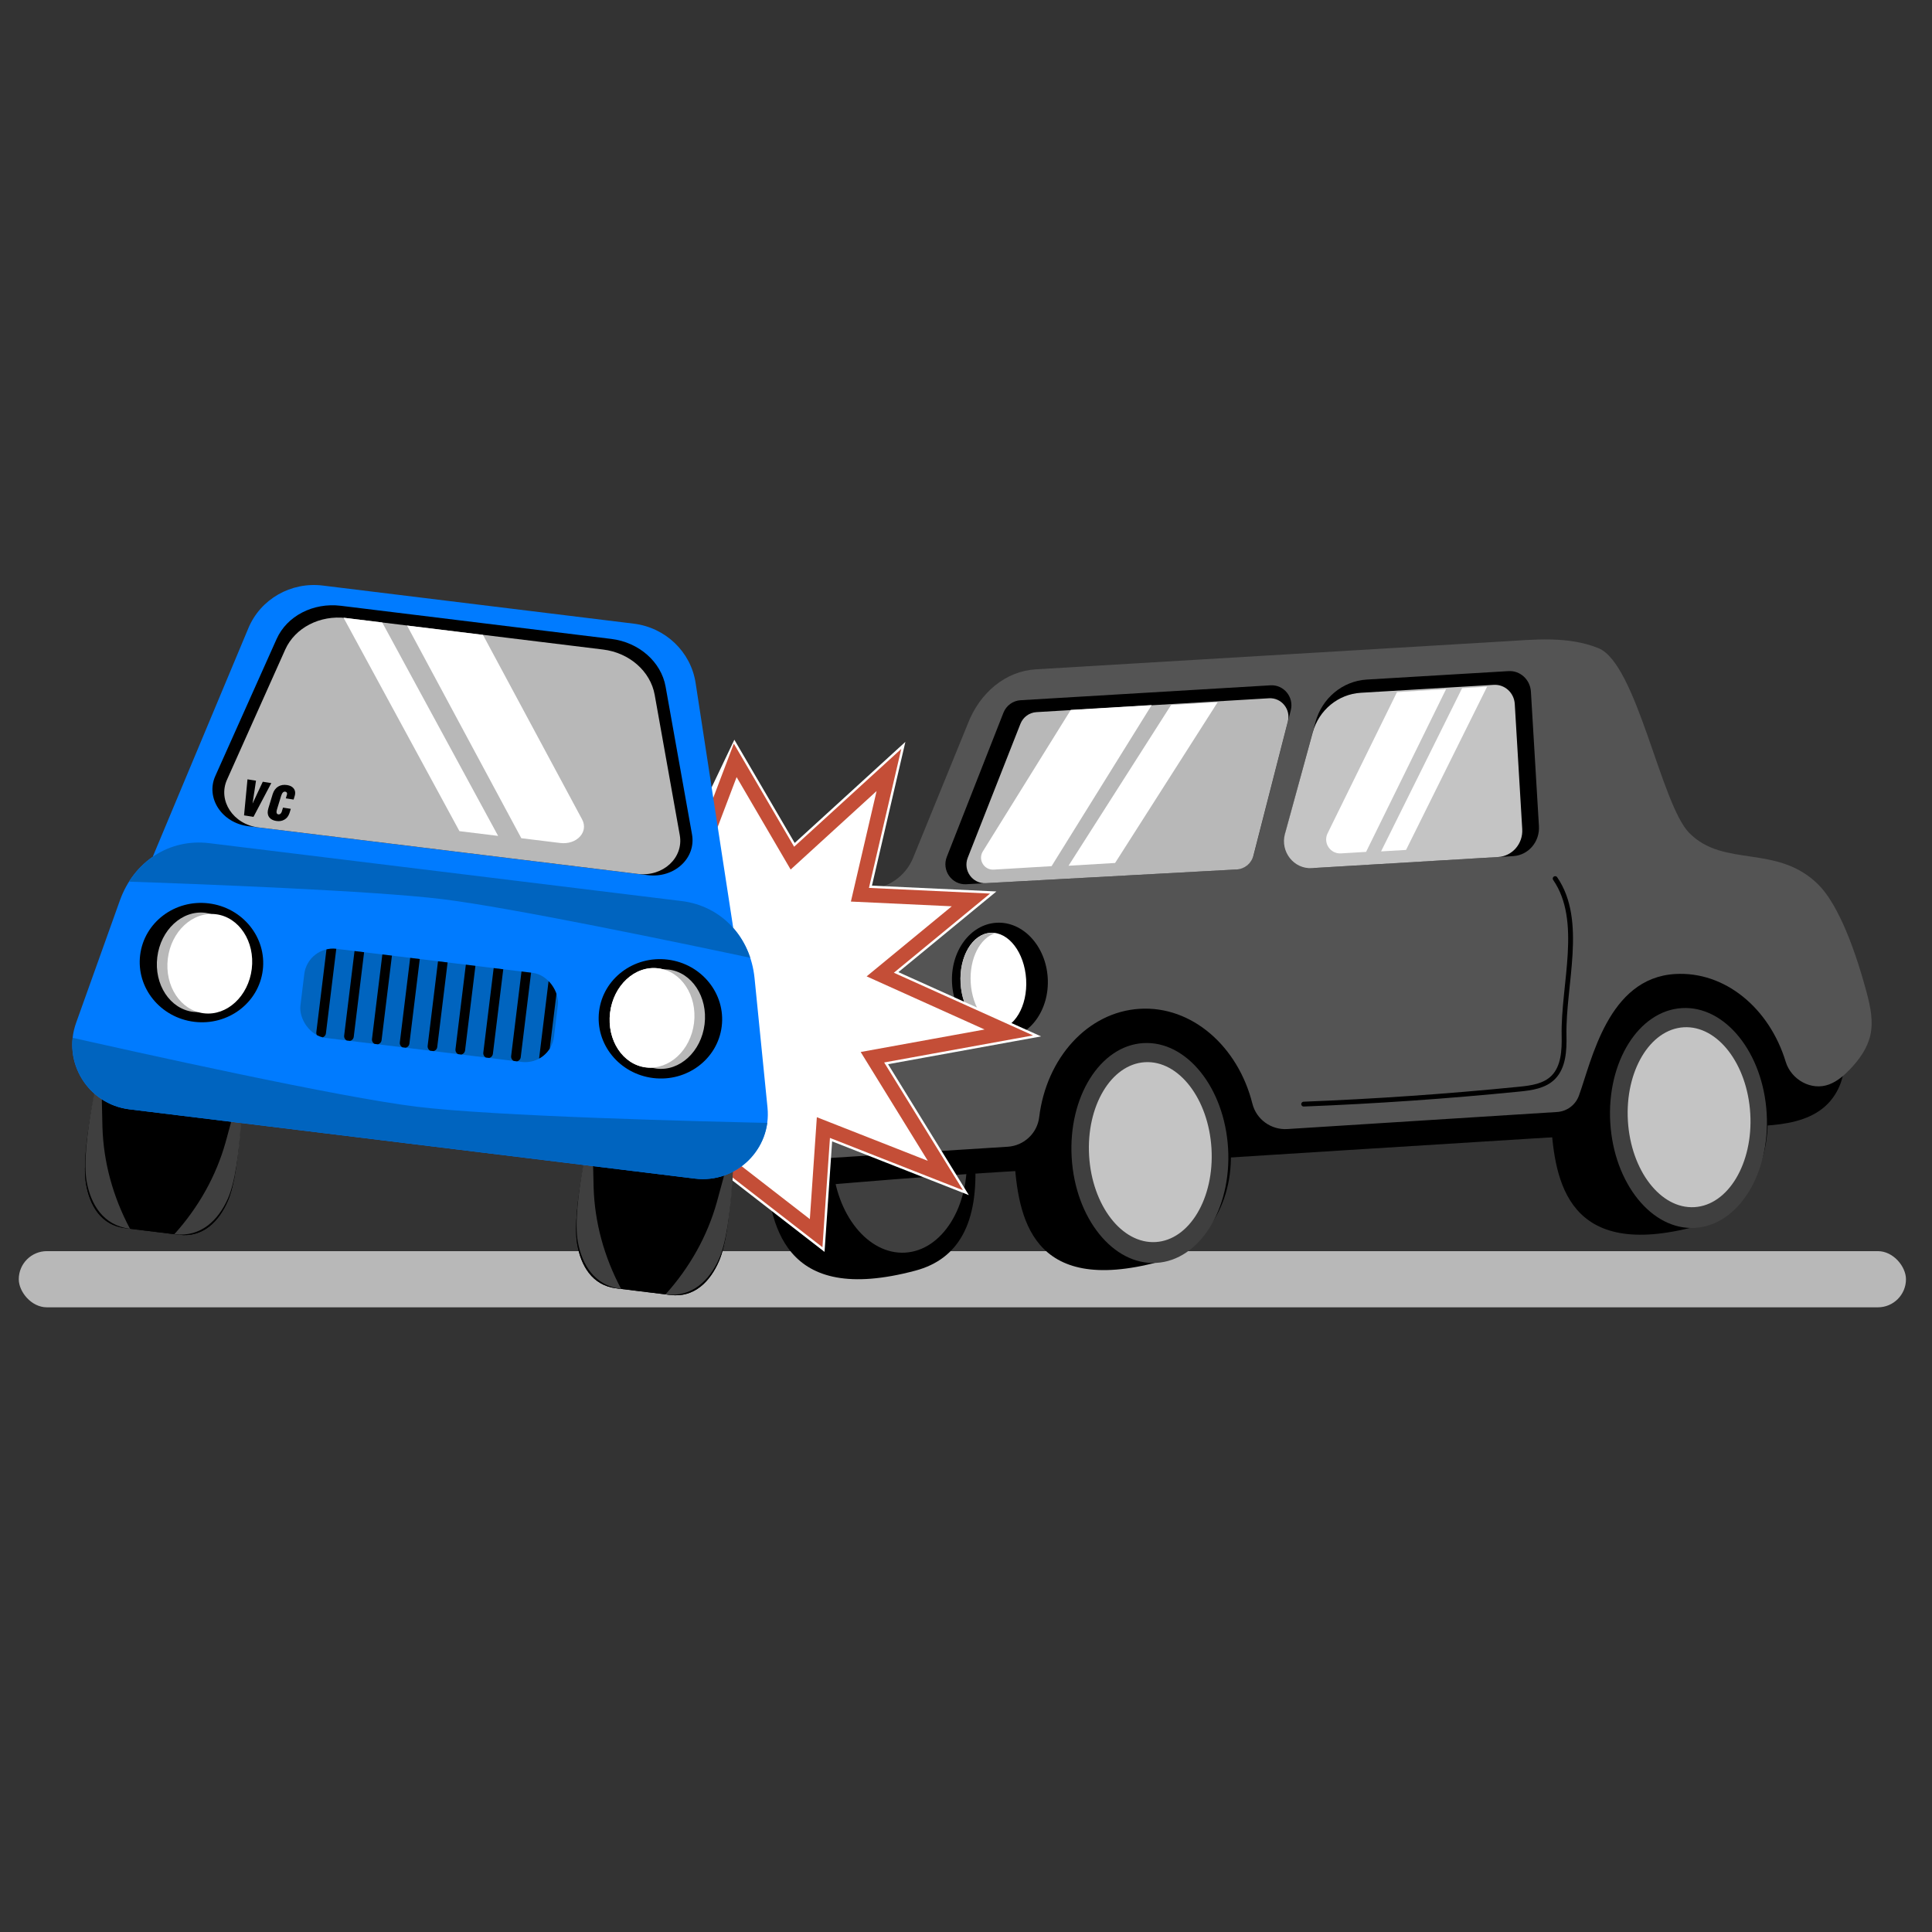 <?xml version="1.0" encoding="UTF-8"?><svg id="uuid-cbb5eda2-8f18-4133-b895-10ccef19837f" xmlns="http://www.w3.org/2000/svg" xmlns:xlink="http://www.w3.org/1999/xlink" viewBox="0 0 800 800"><rect x="0" y="0" width="800" height="800" fill="#333333" stroke="none"/><defs><clipPath id="uuid-2d5b2bd8-831f-4836-8941-e5dba2e8c00d"><path d="m287.746,488.033l-234.162-28.69c-17.128-2.099-27.887-19.542-22.076-35.79l18.131-50.69c5.776-16.149,20.529-25.742,37.018-23.722l195.595,23.965c16.488,2.02,28.488,14.89,30.196,31.955l5.36,53.569c1.718,17.171-12.934,31.502-30.063,29.403Z" style="fill:#007bff; stroke-width:0px;"/></clipPath><clipPath id="uuid-0f97b0f5-ee3c-4f67-8a58-663374f11a41"><rect x="124.801" y="397.73" width="105.789" height="37.157" rx="12" ry="12" transform="translate(51.947 -18.52) rotate(6.985)" style="fill:#0064bf; stroke-width:0px;"/></clipPath><clipPath id="uuid-274ecdc2-5fa9-40dc-96f3-852a3e36fe3b"><rect x="158.743" y="364.562" width="37.906" height="103.493" transform="translate(-257.133 542.057) rotate(-83.015)" style="fill:none; stroke-width:0px;"/></clipPath></defs><rect x="7.775" y="518.071" width="781.447" height="23.262" rx="11.631" ry="11.631" style="fill:#b8b8b8; stroke-width:0px;"/><path d="m642.233,464.328c1.499,25.13,6.981,57.664,59.967,43.504,17.308-4.625,31.166-22.304,29.667-47.434-1.499-25.13-17.212-44.638-35.096-43.571-53.639,3.2-56.037,22.371-54.538,47.501Z" style="stroke-width:0px;"/><path d="m419.967,478.98c1.499,25.13,6.981,57.664,59.967,43.504,17.308-4.625,31.166-22.304,29.667-47.434-1.499-25.13-17.212-44.638-35.096-43.571-53.639,3.2-56.037,22.371-54.538,47.501Z" style="stroke-width:0px;"/><path d="m316.874,481.01c1.555,26.067,7.241,59.812,62.201,45.125,17.953-4.798,26.21-19.846,24.655-45.912-1.555-26.067-11.736-49.591-30.287-48.484-55.638,3.319-58.125,23.205-56.57,49.271Z" style="stroke-width:0px;"/><ellipse cx="372.497" cy="479.67" rx="27.816" ry="39.087" transform="translate(-27.902 23.032) rotate(-3.414)" style="fill:#3f3f3f; stroke-width:0px;"/><path d="m737.201,465.504c-8.704,1.198-18.069.769-25.768,1.25-103.398,6.168-206.765,12.906-310.146,19.359-21.373,1.334-42.761,3.156-64.13,4.934-25.657,2.134-9.551-18.769-6.881-32.05,2.287-11.371,13.829-18.14,24.51-22.662,64.961-27.5,137.95-25.243,208.391-29.011,55.45-2.966,111.05-9.937,166.33-4.677,5.43.517,10.997,1.195,15.811,3.759,3.973,2.115,7.212,5.413,9.864,9.05,8.03,11.011,12.489,27.18,3.751,39.132-5.059,6.919-13.068,9.724-21.732,10.917Z" style="stroke-width:0px;"/><ellipse cx="699.159" cy="462.935" rx="32.439" ry="45.584" transform="translate(-26.326 42.455) rotate(-3.414)" style="fill:#3f3f3f; stroke-width:0px;"/><path d="m293.238,395.177c.534-2.029,1.429-3.858,2.588-5.51,3.863-5.504,10.66-9.024,16.822-11.318,8.967-3.338,18.655-4.321,27.99-6.166l22.208-4.389c6.877-1.359,12.611-6.085,15.258-12.576l22.603-55.416c5.065-13.215,15.896-21.913,28.198-22.647,0,0,193.083-11.518,193.152-11.522,13.277-.792,27.146-2.344,39.815,2.759,15.893,6.4,25.854,64.641,37.636,76.544,14.453,14.601,36.4,4.385,53.492,21.421,6.804,6.782,13.914,22.087,19.951,44.663,1.549,5.791,2.837,11.892,1.497,17.734-1.218,5.307-4.513,9.915-8.265,13.862-2.501,2.631-5.316,5.087-8.703,6.391-7.419,2.857-15.805-1.946-18.057-9.355-6.732-22.149-25.141-37.565-45.808-36.332-27.815,1.659-34.519,35.873-39.832,50.398-1.403,3.834-4.931,6.474-9.005,6.732l-111.705,7.066c-6.729.426-12.848-3.982-14.487-10.522-5.943-23.709-25.047-40.556-46.615-39.269-21.675,1.293-38.707,20.474-41.667,44.894-.809,6.678-6.327,11.798-13.041,12.223l-94.54,5.98c-6.137.388-12.142-1.952-16.388-6.401-3.497-3.664-5.853-6.846-6.37-10.7-2.007-14.943-4.014-29.886-6.021-44.829-1.055-7.853-2.775-15.872-.709-23.716Z" style="fill:#545454; stroke-width:0px;"/><ellipse cx="476.142" cy="477.429" rx="32.439" ry="45.584" transform="translate(-27.585 29.2) rotate(-3.414)" style="fill:#3f3f3f; stroke-width:0px;"/><path d="m400.11,366.14l111.605-6.091c3.555-.194,6.575-2.693,7.468-6.18l15.301-59.741c1.394-5.442-2.866-10.685-8.414-10.354l-103.466,6.172c-3.167.189-5.939,2.214-7.111,5.197l-23.44,59.66c-2.207,5.616,2.09,11.663,8.056,11.337Z" style="stroke-width:0px;"/><path d="m408.221,365.697l103.857-5.669c3.308-.181,6.119-2.503,6.95-5.744l14.243-55.525c1.298-5.058-2.666-9.931-7.829-9.623l-96.283,5.744c-2.947.176-5.527,2.058-6.617,4.831l-21.817,55.45c-2.054,5.22,1.944,10.84,7.496,10.537Z" style="fill:#b8b8b8; stroke-width:0px;"/><ellipse cx="476.313" cy="477.07" rx="25.381" ry="37.304" transform="translate(-27.563 29.21) rotate(-3.414)" style="fill:#c4c4c4; stroke-width:0px;"/><ellipse cx="699.411" cy="462.615" rx="25.381" ry="37.304" transform="translate(-26.306 42.469) rotate(-3.414)" style="fill:#c4c4c4; stroke-width:0px;"/><path d="m544.343,359.401l82.269-4.908c6.256-.373,11.015-5.923,10.629-12.396l-3.322-55.697c-.297-4.986-4.445-8.795-9.264-8.507l-58.695,3.501c-10.03.598-18.569,7.699-21.282,17.696l-12.221,45.041c-2.155,7.944,3.918,15.745,11.887,15.269Z" style="stroke-width:0px;"/><path d="m411.467,360.089l23.965-1.43,41.453-66.702-33.5,1.998-36.411,58.589c-2.117,3.406.49,7.783,4.493,7.544Z" style="fill:#fff; stroke-width:0px;"/><polygon points="442.452 358.487 461.736 357.337 504.212 290.755 484.928 291.905 442.452 358.487" style="fill:#fff; stroke-width:0px;"/><ellipse cx="318.001" cy="412.61" rx="19.843" ry="24.061" transform="translate(-24.006 19.668) rotate(-3.414)" style="stroke-width:0px;"/><ellipse cx="414.036" cy="406.113" rx="19.843" ry="24.061" transform="translate(-23.448 25.375) rotate(-3.414)" style="stroke-width:0px;"/><ellipse cx="411.342" cy="406.333" rx="13.584" ry="20.125" transform="translate(-23.466 25.215) rotate(-3.414)" style="fill:#fff; stroke-width:0px;"/><ellipse cx="315.36" cy="412.488" rx="13.584" ry="20.125" transform="translate(-24.003 19.511) rotate(-3.414)" style="fill:#fff; stroke-width:0px;"/><path d="m410.099,386.328c.661-.039,1.312.016,1.956.114-6.306,1.99-10.695,10.514-10.102,20.457.603,10.115,6.153,18.159,12.803,19.166-.731.231-1.482.395-2.26.441-7.489.447-14.097-8.185-14.758-19.28-.662-11.095,4.873-20.451,12.362-20.898Z" style="fill:#b8b8b8; stroke-width:0px;"/><path d="m314.162,392.399c.661-.039,1.312.016,1.956.114-6.306,1.99-10.695,10.514-10.102,20.457.603,10.115,6.153,18.159,12.803,19.166-.731.231-1.482.395-2.26.441-7.489.447-14.097-8.185-14.758-19.28-.662-11.095,4.873-20.451,12.362-20.898Z" style="fill:#b8b8b8; stroke-width:0px;"/><path d="m543.215,359.469l77.138-4.601c5.866-.35,10.33-5.517,9.971-11.541l-3.092-51.831c-.277-4.64-4.164-8.183-8.682-7.913l-55.034,3.283c-9.404.561-17.414,7.173-19.961,16.478l-11.478,41.921c-2.024,7.393,3.667,14.651,11.139,14.205Z" style="fill:#c4c4c4; stroke-width:0px;"/><path d="m643.961,363.804c12.073,17.516,3.241,43.915,3.685,65.055.128,6.089-.23,12.855-4.346,17.13-3.627,3.766-9.143,4.502-14.237,5.01-29.676,2.962-59.438,5.027-89.237,6.191" style="fill:none; stroke:#000; stroke-linecap:round; stroke-miterlimit:10; stroke-width:2px;"/><path d="m555.26,353.37l10.407-.621,33.106-67.366-20.314,1.212-28.729,58.459c-1.954,3.975,1.108,8.58,5.53,8.316Z" style="fill:#fff; stroke-width:0px;"/><polygon points="571.87 352.55 582.218 351.933 615.774 284.344 605.425 284.961 571.87 352.55" style="fill:#fff; stroke-width:0px;"/><polygon points="391.467 486.759 340.95 466.902 337.946 510.627 300.16 481.331 280.56 364.927 304.438 314.844 328.11 355.34 368.088 318.83 356.075 370.49 402.034 372.645 364.493 403.542 417.724 427.519 361.25 437.776 391.467 486.759" style="fill:#fff; stroke:#fff; stroke-miterlimit:10; stroke-width:8px;"/><polygon points="391.467 486.759 340.95 466.902 337.946 510.627 300.16 481.331 281.222 376.021 304.438 314.844 328.11 355.34 368.088 318.83 356.075 370.49 402.034 372.645 364.493 403.542 417.724 427.519 361.25 437.776 391.467 486.759" style="fill:#fff; stroke:#c44e37; stroke-miterlimit:10; stroke-width:6px;"/><path d="m303.593,384.065l-240.285-29.44,39.548-94.537c5.03-12.024,17.626-19.235,30.784-17.623l128.777,15.778c13.158,1.612,23.641,11.651,25.619,24.533l15.556,101.288Z" style="fill:#007bff; stroke-width:0px;"/><path d="m268.258,362.38l-165.426-20.268c-10.955-1.342-17.752-11.677-13.674-20.791l25.387-56.738c4.26-9.521,15.136-15.144,26.581-13.742l112.005,13.723c11.444,1.402,20.641,9.485,22.477,19.753l10.938,61.188c1.757,9.829-7.333,18.217-18.288,16.875Z" style="stroke-width:0px;"/><path d="m264.113,361.872l-157.134-19.252c-10.406-1.275-16.862-11.091-12.988-19.749l24.114-53.894c4.047-9.044,14.378-14.385,25.248-13.053l106.391,13.035c10.871,1.332,19.607,9.009,21.35,18.763l10.39,58.121c1.669,9.337-6.966,17.304-17.372,16.029Z" style="fill:#b8b8b8; stroke-width:0px;"/><path d="m231.965,349.061l-16.1-1.973-47.302-88.045,31.427,3.85,41.048,76.404c2.791,5.196-2.232,10.601-9.072,9.763Z" style="fill:#fff; stroke-width:0px;"/><polygon points="206.257 346.127 190.248 344.166 142.262 255.79 158.272 257.752 206.257 346.127" style="fill:#fff; stroke-width:0px;"/><path d="m94.332,497.299c-3.627,8.349-10.13,15.224-20.174,13.994l-22.36-2.74c-10.044-1.231-14.695-9.473-16.199-18.45-2.35-14.014,5.87-47.912,5.87-47.912l58.734,7.196s-.206,34.88-5.87,47.912Z" style="stroke-width:0px;"/><path d="m53.824,508.801c-11.063-1.355-16.23-10.075-17.937-19.552-2.667-14.793,6.187-50.498,6.187-50.498,0,0-.072,13.99.349,27.989.434,14.432,4.308,28.748,11.401,42.06h0Z" style="fill:#3f3f3f; stroke-width:0px;"/><path d="m72.195,511.052c11.063,1.355,18.182-5.859,22.127-14.643,6.16-13.712,6.187-50.498,6.187-50.498,0,0-3.308,13.594-7.096,27.077-3.906,13.9-11.121,26.858-21.218,38.064h0Z" style="fill:#3f3f3f; stroke-width:0px;"/><path d="m94.332,497.299c-3.627,8.349-10.13,15.224-20.174,13.994l-22.36-2.74c-10.044-1.231-14.695-9.473-16.199-18.45-2.35-14.014,5.87-47.912,5.87-47.912l58.734,7.196s-.206,34.88-5.87,47.912Z" style="stroke-width:0px;"/><path d="m53.824,508.801c-11.063-1.355-16.23-10.075-17.937-19.552-2.667-14.793,6.187-50.498,6.187-50.498,0,0-.072,13.99.349,27.989.434,14.432,4.308,28.748,11.401,42.06h0Z" style="fill:#3f3f3f; stroke-width:0px;"/><path d="m72.195,511.052c11.063,1.355,18.182-5.859,22.127-14.643,6.16-13.712,6.187-50.498,6.187-50.498,0,0-3.308,13.594-7.096,27.077-3.906,13.9-11.121,26.858-21.218,38.064h0Z" style="fill:#3f3f3f; stroke-width:0px;"/><path d="m297.713,522.217c-3.627,8.349-10.13,15.224-20.174,13.994l-22.36-2.74c-10.044-1.231-14.695-9.473-16.199-18.45-2.35-14.014,5.87-47.912,5.87-47.912l58.734,7.196s-.206,34.88-5.87,47.912Z" style="stroke-width:0px;"/><path d="m257.204,533.72c-11.063-1.355-16.23-10.075-17.937-19.552-2.667-14.793,6.187-50.498,6.187-50.498,0,0-.072,13.99.349,27.989.434,14.432,4.308,28.748,11.401,42.06h0Z" style="fill:#3f3f3f; stroke-width:0px;"/><path d="m275.576,535.971c11.063,1.355,18.182-5.859,22.127-14.643,6.16-13.712,6.187-50.498,6.187-50.498,0,0-3.308,13.594-7.096,27.077-3.906,13.9-11.121,26.858-21.218,38.064h0Z" style="fill:#3f3f3f; stroke-width:0px;"/><path d="m297.713,522.217c-3.627,8.349-10.13,15.224-20.174,13.994l-22.36-2.74c-10.044-1.231-14.695-9.473-16.199-18.45-2.35-14.014,5.87-47.912,5.87-47.912l58.734,7.196s-.206,34.88-5.87,47.912Z" style="stroke-width:0px;"/><path d="m257.204,533.72c-11.063-1.355-16.23-10.075-17.937-19.552-2.667-14.793,6.187-50.498,6.187-50.498,0,0-.072,13.99.349,27.989.434,14.432,4.308,28.748,11.401,42.06h0Z" style="fill:#3f3f3f; stroke-width:0px;"/><path d="m275.576,535.971c11.063,1.355,18.182-5.859,22.127-14.643,6.16-13.712,6.187-50.498,6.187-50.498,0,0-3.308,13.594-7.096,27.077-3.906,13.9-11.121,26.858-21.218,38.064h0Z" style="fill:#3f3f3f; stroke-width:0px;"/><path d="m287.746,488.033l-234.162-28.69c-17.128-2.099-27.887-19.542-22.076-35.79l18.131-50.69c5.776-16.149,20.529-25.742,37.018-23.722l195.595,23.965c16.488,2.02,28.488,14.89,30.196,31.955l5.36,53.569c1.718,17.171-12.934,31.502-30.063,29.403Z" style="fill:#007bff;"/><g style="clip-path:url(#uuid-2d5b2bd8-831f-4836-8941-e5dba2e8c00d);"><path d="m328.28,475.669c5.704-2.898,4.745-10.369-1.417-10.498-39.434-.826-122.085-2.961-154.308-6.909s-112.945-21.829-151.41-30.548c-6.01-1.362-8.745,5.655-3.909,9.845l18.94,16.411c6.098,5.284,20.816,10.047,37.142,12.047l193.666,23.728c16.326,2,31.757.931,38.951-2.724l22.345-11.353Z" style="fill:#0064bf; stroke-width:0px;"/><path d="m320.711,390.454c3.195,3.115-1.342,7.993-6.367,6.922-32.489-6.927-102.603-21.554-131.258-25.065-28.655-3.511-100.226-6.243-133.425-7.364-5.135-.173-8.36-6.002-4.508-8.254l15.71-9.183c5.279-3.086,18.785-3.91,33.988-2.047l180.34,22.096c15.202,1.863,28.109,5.923,32.488,10.192l13.03,12.705Z" style="fill:#0064bf; stroke-width:0px;"/></g><rect x="124.801" y="397.73" width="105.789" height="37.157" rx="12" ry="12" transform="translate(51.947 -18.52) rotate(6.985)" style="fill:#0064bf;"/><g style="clip-path:url(#uuid-0f97b0f5-ee3c-4f67-8a58-663374f11a41);"><g style="clip-path:url(#uuid-274ecdc2-5fa9-40dc-96f3-852a3e36fe3b);"><g id="uuid-163fb882-5cd3-4cc1-b3fd-cded9fef06b3"><line x1="231.18" y1="389.822" x2="235.516" y2="354.438" style="fill:#fff; stroke:#000; stroke-linecap:round; stroke-linejoin:round; stroke-width:4px;"/></g><g id="uuid-057cbeab-419e-411e-8fea-1c00a19ba8fc"><line x1="121.447" y1="426.237" x2="125.782" y2="390.853" style="fill:#fff; stroke:#000; stroke-linecap:round; stroke-linejoin:round; stroke-width:4px;"/></g><g id="uuid-bb0c1a84-f391-4f60-9a86-10281264e733"><line x1="132.97" y1="427.649" x2="137.306" y2="392.265" style="fill:#fff; stroke:#000; stroke-linecap:round; stroke-linejoin:round; stroke-width:4px;"/></g><g id="uuid-a339ff23-83e4-4919-a4e1-aff683ba5d7c"><line x1="144.494" y1="429.061" x2="148.83" y2="393.677" style="fill:#fff; stroke:#000; stroke-linecap:round; stroke-linejoin:round; stroke-width:4px;"/></g><g id="uuid-d1198de3-e972-4b3e-96b3-f4819ef23a6b"><line x1="156.018" y1="430.473" x2="160.353" y2="395.089" style="fill:#fff; stroke:#000; stroke-linecap:round; stroke-linejoin:round; stroke-width:4px;"/></g><g id="uuid-48771a90-c98c-4110-bdee-14d9b3500cd5"><line x1="167.542" y1="431.885" x2="171.877" y2="396.501" style="fill:#fff; stroke:#000; stroke-linecap:round; stroke-linejoin:round; stroke-width:4px;"/></g><g id="uuid-9b80bc94-c873-4f0b-9b67-ef22b54c9421"><line x1="179.066" y1="433.296" x2="183.401" y2="397.913" style="fill:#fff; stroke:#000; stroke-linecap:round; stroke-linejoin:round; stroke-width:4px;"/></g><g id="uuid-de34b2c9-4aa4-4113-a317-ee7bbfee42b3"><line x1="190.59" y1="434.708" x2="194.925" y2="399.325" style="fill:#fff; stroke:#000; stroke-linecap:round; stroke-linejoin:round; stroke-width:4px;"/></g><g id="uuid-d48dc8f2-f2d3-457b-a484-3fe7e7311b28"><line x1="202.114" y1="436.12" x2="206.449" y2="400.737" style="fill:#fff; stroke:#000; stroke-linecap:round; stroke-linejoin:round; stroke-width:4px;"/></g><g id="uuid-6f97fbbc-30c9-4e83-b741-5c5713f2b9c0"><line x1="213.638" y1="437.532" x2="217.973" y2="402.149" style="fill:#fff; stroke:#000; stroke-linecap:round; stroke-linejoin:round; stroke-width:4px;"/></g><g id="uuid-0752a23e-64b8-4043-bf48-06eef20c6adf"><line x1="225.162" y1="438.944" x2="229.497" y2="403.561" style="fill:#fff; stroke:#000; stroke-linecap:round; stroke-linejoin:round; stroke-width:4px;"/></g><g id="uuid-83b777c9-d4eb-4de0-b57f-735971a5e0b4"><line x1="126.952" y1="476.771" x2="131.287" y2="441.388" style="fill:#fff; stroke:#000; stroke-linecap:round; stroke-linejoin:round; stroke-width:4px;"/></g><g id="uuid-a1511d7a-5403-4703-85f3-bd796b61ad93"><line x1="138.476" y1="478.183" x2="142.811" y2="442.8" style="fill:#fff; stroke:#000; stroke-linecap:round; stroke-linejoin:round; stroke-width:4px;"/></g></g></g><ellipse cx="83.422" cy="398.589" rx="24.703" ry="25.581" transform="translate(-322.353 432.919) rotate(-83.015)" style="stroke-width:0px;"/><path d="m79.998,418.985c.848.104,1.686.109,2.518.071-8.005-2.647-13.231-11.819-11.987-21.968,1.265-10.326,8.784-18.052,17.376-18.449-.928-.307-1.884-.547-2.882-.669-9.6-1.176-18.507,7.052-19.894,18.378s5.269,21.462,14.869,22.638Z" style="fill:#b8b8b8; stroke-width:0px;"/><ellipse cx="86.873" cy="399.072" rx="20.662" ry="17.511" transform="translate(-319.802 436.768) rotate(-83.015)" style="fill:#fff;"/><ellipse cx="273.46" cy="421.872" rx="24.703" ry="25.581" transform="translate(-178.537 641.998) rotate(-83.015)" style="stroke-width:0px;"/><ellipse cx="269.995" cy="421.508" rx="20.662" ry="17.511" transform="translate(-181.219 638.239) rotate(-83.015)" style="fill:#fff; stroke-width:0px;"/><path d="m271.859,442.492c-.848-.104-1.663-.301-2.461-.539,8.407-.636,15.693-8.275,16.936-18.425,1.265-10.326-4.166-19.639-12.408-22.099.975-.074,1.961-.076,2.958.046,9.6,1.176,16.257,11.311,14.869,22.638-1.388,11.326-10.295,19.555-19.894,18.378Z" style="fill:#b8b8b8; stroke-width:0px;"/><ellipse cx="270.002" cy="421.449" rx="20.662" ry="17.511" transform="translate(-181.154 638.194) rotate(-83.015)" style="fill:#fff;"/><path d="m110.036,323.895l1.045.165.876.138.38.06c-.72,1.358-1.357,2.567-1.913,3.626s-1.148,2.182-1.775,3.367-1.218,2.307-1.775,3.366-1.194,2.268-1.913,3.626l-1.362-.215-1.161-.183-.971-.153-.412-.065c.29-3.027.527-5.514.711-7.461s.421-4.435.711-7.462l1.225.193,1.045.165.876.138.38.06c-.19,1.297-.355,2.411-.494,3.341s-.283,1.863-.431,2.8-.317,2.053-.506,3.349c.584-1.234,1.084-2.299,1.499-3.193s.83-1.784,1.244-2.671.913-1.948,1.497-3.183l1.225.193Z" style="stroke-width:0px;"/><path d="m114.386,339.946c-1.276-.201-2.22-.677-2.832-1.431-.613-.753-.826-1.721-.64-2.903.047-.296.115-.594.206-.898.36-1.198.658-2.179.894-2.942.235-.764.533-1.745.894-2.943.455-1.429,1.207-2.468,2.257-3.118s2.3-.86,3.75-.631c1.153.182,2.026.619,2.618,1.311.591.692.805,1.552.643,2.579-.027.169-.07.35-.129.542-.065.221-.118.407-.164.558l-.137.455c-.045.151-.1.338-.164.558l-1.13-.178-.95-.15-.802-.127-.348-.055c.091-.303.167-.554.227-.754s.136-.451.227-.754c.018-.026.03-.053.034-.081l.01-.063c.1-.633-.145-1.004-.734-1.111-.718-.113-1.271.42-1.659,1.6-.241.799-.45,1.484-.627,2.054s-.353,1.142-.53,1.712c-.177.572-.386,1.257-.627,2.054l-.01.063c-.061.207-.104.388-.129.542-.127.802.104,1.264.691,1.386.296.047.569-.018.821-.195s.451-.456.597-.836c.068-.249.13-.458.186-.631.056-.171.112-.342.168-.515.056-.171.118-.382.186-.631l1.13.178.95.15.802.127.348.055c-.082.247-.148.461-.198.64-.05.181-.104.362-.162.548-.059.185-.128.402-.21.648-.423,1.218-1.125,2.103-2.107,2.654-.982.552-2.099.73-3.352.532Z" style="stroke-width:0px;"/></svg>